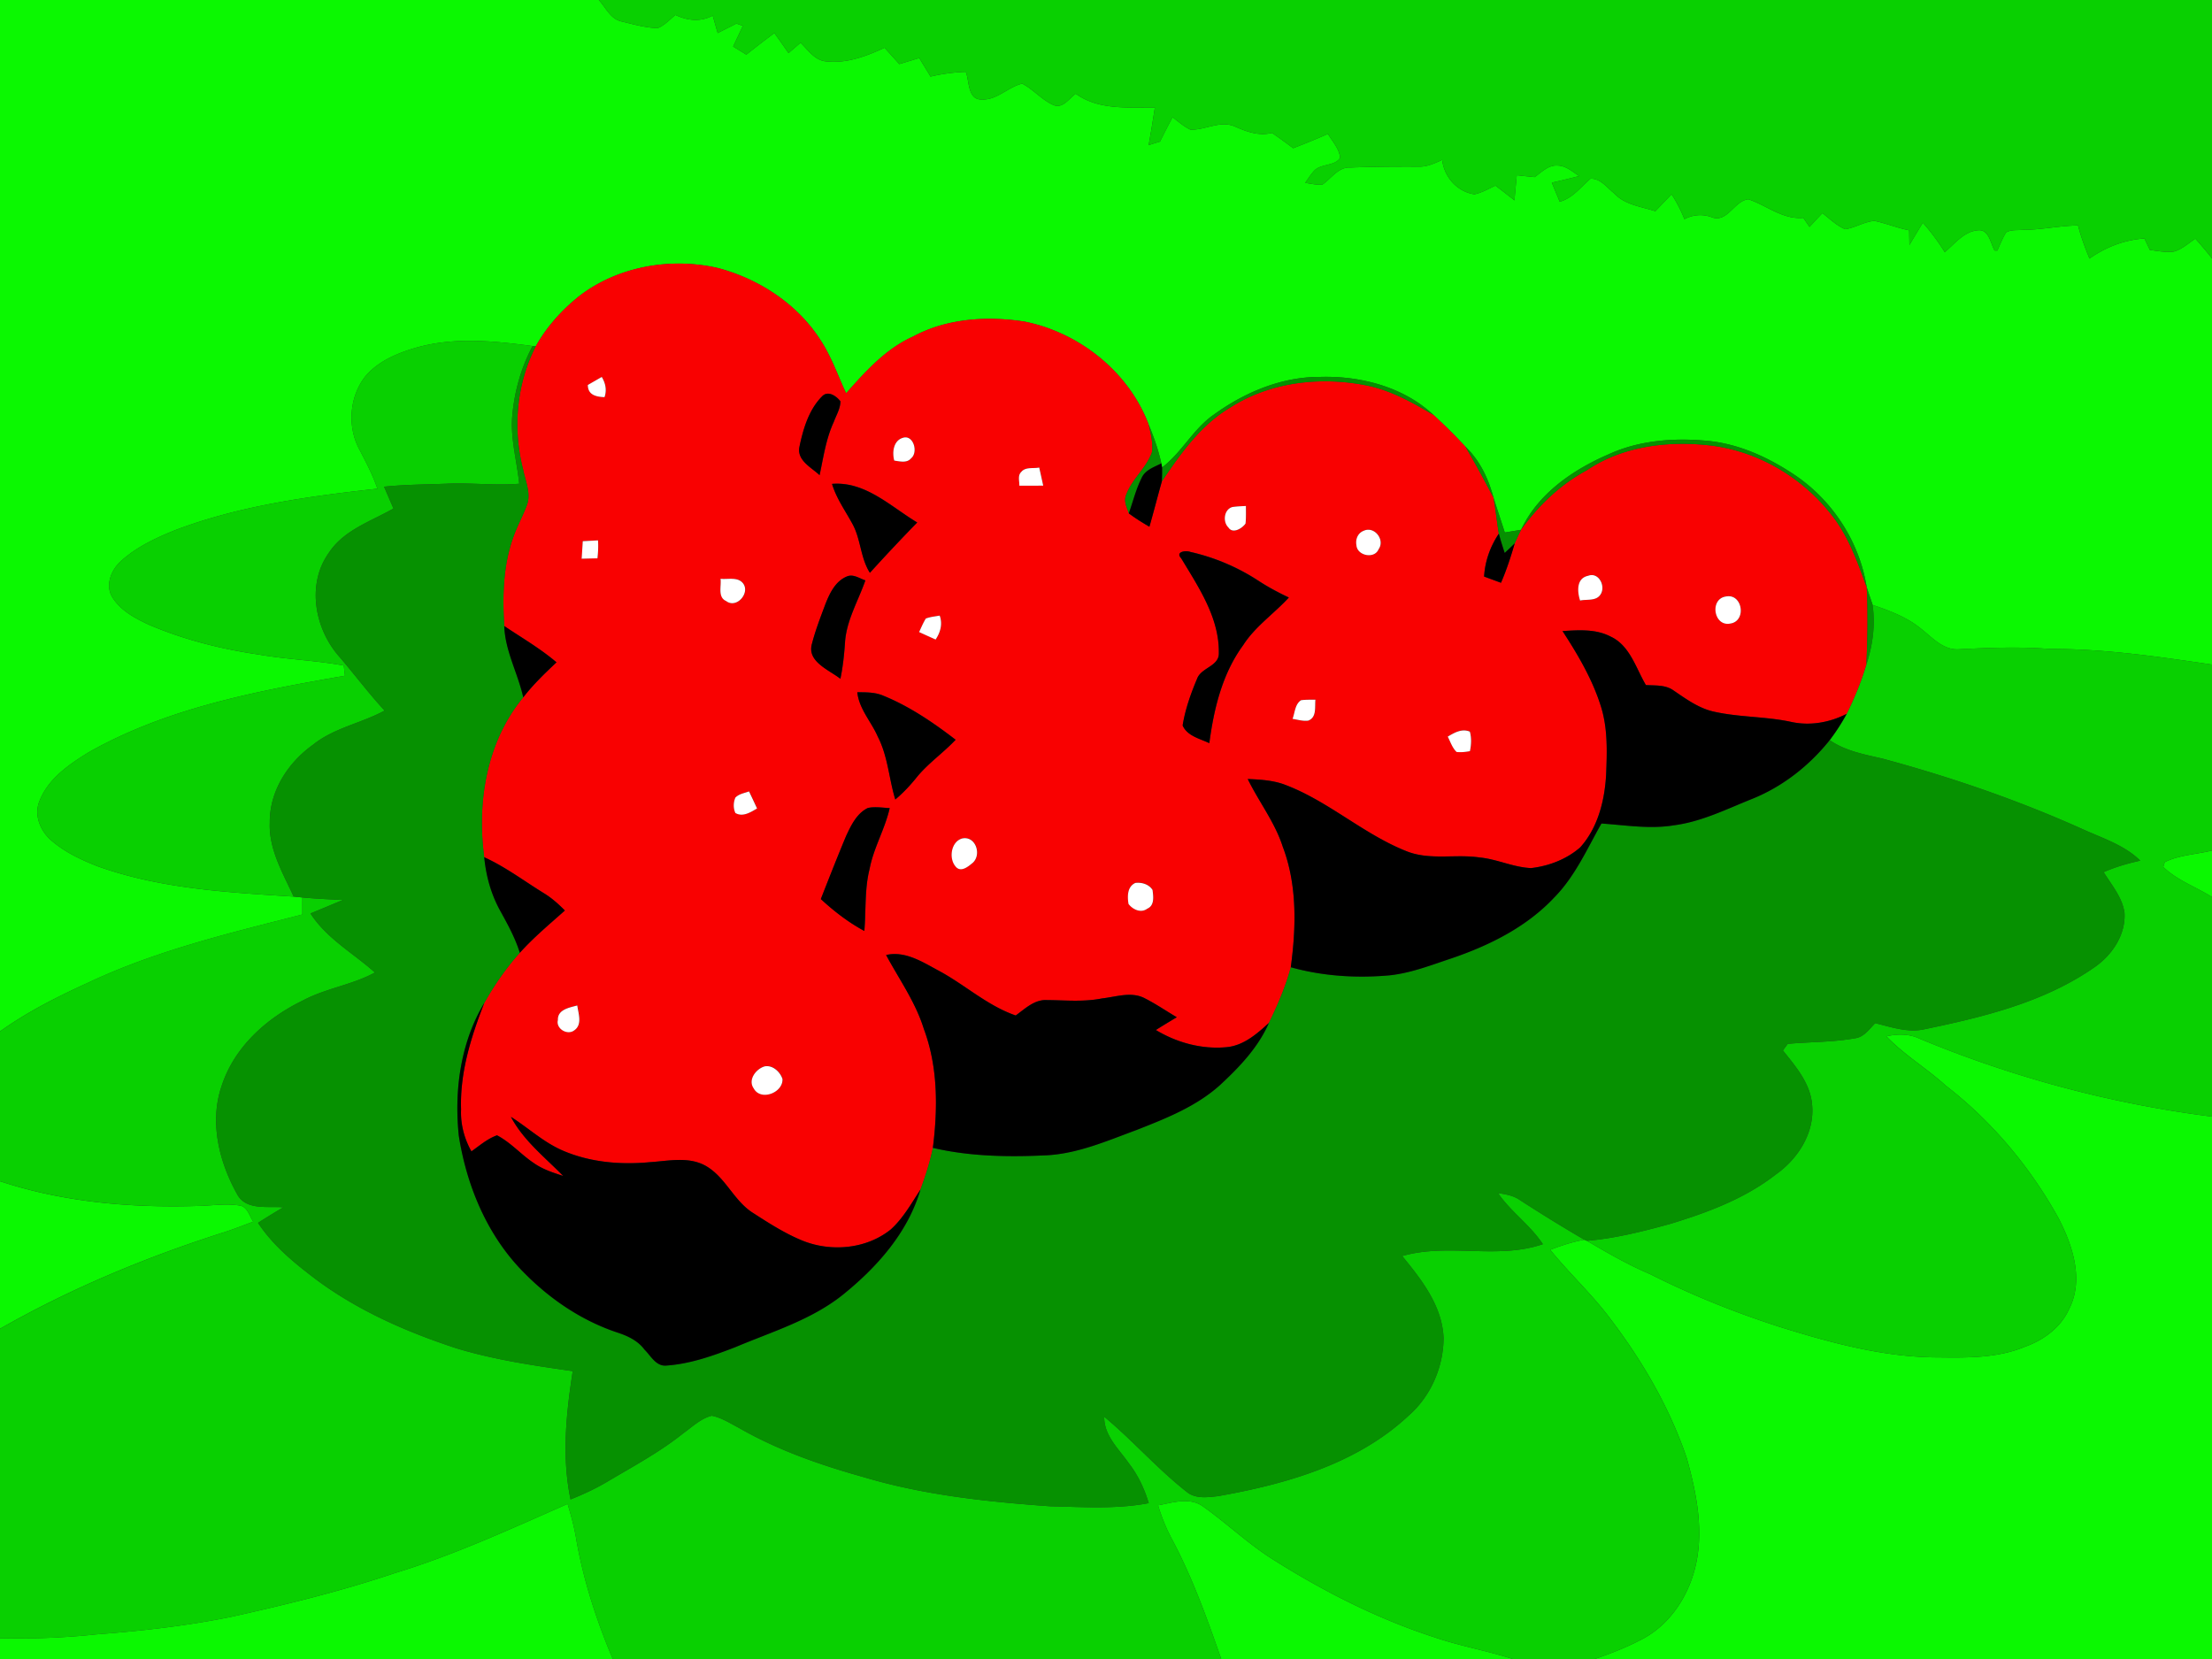 <svg xmlns="http://www.w3.org/2000/svg" overflow="visible" viewBox="0 0 555.504 416.628"><rect x="0" y="0" width="555.504" height="416.628" fill="#333333" stroke="none"/><switch><g><g fill="#0BF801"><path d="M0 0h150.38c1.754 1.918 2.943 4.834 5.754 5.398 2.952.721 5.938 1.572 9.001 1.675 1.762-.676 3.046-2.152 4.487-3.315 3.003 1.441 6.336 1.797 9.357.165.417 1.467.833 2.925 1.259 4.392 1.545-.825 3.142-1.572 4.696-2.396.408.147 1.215.426 1.623.573-.815 1.728-1.641 3.455-2.448 5.191 1.103.677 2.214 1.363 3.316 2.04a326.837 326.837 0 017.047-5.425c1.189 1.675 2.379 3.35 3.55 5.042 1.006-.868 2.022-1.736 3.029-2.604 1.857 1.814 3.507 4.366 6.31 4.678 5.147.608 10.19-1.275 14.782-3.419 1.224 1.372 2.473 2.726 3.697 4.105 1.676-.512 3.351-1.015 5.026-1.527.911 1.571 1.893 3.098 2.813 4.661a45.488 45.488 0 018.87-1.189c.903 2.37.425 7.03 4.001 6.953 3.854.173 6.597-3.16 10.156-3.984 2.803 1.432 4.852 4.01 7.725 5.313 2.387 1.137 4.035-1.571 5.72-2.795 5.72 4.175 13.184 3.402 19.868 3.481a400.319 400.319 0 01-1.563 9.443c.946-.312 1.9-.607 2.864-.894a243.7 243.7 0 013.15-6.119c1.441 1.102 2.821 2.335 4.479 3.125 3.757.147 7.516-2.464 11.258-.755 2.907 1.294 6.006 2.396 9.226 1.571 1.807 1.233 3.568 2.526 5.322 3.837a209.26 209.26 0 008.731-3.584c1.146 1.9 2.82 3.697 3.063 5.989-1.312 2.126-4.704 1.432-6.451 3.177-.892.946-1.587 2.057-2.324 3.116 1.407.209 2.821.539 4.254.486 2.326-1.536 4.018-4.514 7.151-4.331 5.686-.217 11.379-.252 17.074-.226 2.107.087 4.044-.842 5.918-1.684.513 4.313 3.776 8.002 8.116 8.636 1.865-.407 3.55-1.38 5.26-2.187a315.267 315.267 0 014.781 3.706c.184-2.109.384-4.209.583-6.319 1.5.165 3.003.33 4.505.478 1.743-1.25 3.473-3.107 5.806-2.899 2.093.052 3.69 1.588 5.364 2.63a189.075 189.075 0 01-6.881 1.658 1030.73 1030.73 0 001.985 4.791c3.29-.885 5.278-3.688 7.742-5.78 2.526-.087 4.142 2.274 5.947 3.688 2.681 2.908 6.778 3.307 10.336 4.479 1.347-1.432 2.719-2.838 4.072-4.261a36.813 36.813 0 013.22 6.258c2.091-1.111 4.436-1.319 6.691-.555 4.044 1.753 5.841-4.132 9.385-4.436 4.599 1.537 8.618 5.139 13.782 4.662.521.754 1.031 1.519 1.562 2.274 1.077-1.155 2.144-2.309 3.229-3.463 1.851 1.422 3.552 3.133 5.738 4.044 2.526-.374 4.773-1.901 7.344-2.091 2.94.606 5.738 1.795 8.704 2.352.027 1.241.044 2.473.069 3.706 1.12-1.865 2.24-3.741 3.377-5.598 2.041 2.3 3.863 4.783 5.504 7.387 2.482-2.049 4.694-5.043 8.08-5.46 3.028-.503 3.315 3.107 4.436 5.069h.695c.686-1.537 1.293-3.125 2.205-4.557 1.231-.755 2.795-.512 4.19-.65 4.646 0 9.209-1.05 13.861-1.103.738 2.847 1.745 5.607 2.882 8.315 4.081-2.881 8.794-4.713 13.802-5.042.44.963.902 1.927 1.362 2.89 1.972.226 3.976.651 5.971.407 2.076-.555 3.698-2.1 5.46-3.263 1.423 1.632 2.849 3.263 4.167 4.991v101.97c-13.532-1.988-27.115-3.976-40.82-3.924-7.527-.582-15.059-.295-22.576.078-3.967.356-6.709-2.812-9.529-5.034-3.559-2.977-7.961-4.618-12.301-6.093-.469-1.476-1.024-2.934-1.484-4.409-1.787-11.327-8.453-21.665-17.905-28.105-6.468-4.366-13.8-7.794-21.624-8.645-8.547-.86-17.451-.27-25.342 3.359-8.923 3.854-17.717 9.886-21.926 18.931-1.372.225-2.734.443-4.088.677-.956-2.925-1.909-5.841-2.856-8.767-1.258-4.8-3.462-9.383-7.093-12.846a137.662 137.662 0 00-7.924-7.864c-7.541-7.091-18.349-9.895-28.503-9.591-9.713-.052-19.088 3.915-26.83 9.565-5.103 3.585-7.924 9.417-12.863 13.167l-.191-1.007c-.721-3.367-1.893-6.614-3.193-9.791-5.01-13.245-17.456-23.114-31.229-25.848-9.409-1.406-19.426-.816-27.932 3.776-6.856 3.072-11.909 8.749-16.804 14.243-2.083-4.444-3.672-9.148-6.38-13.271-5.807-9.122-15.45-15.433-25.813-18.184-11.883-2.726-25.067-.443-34.833 7.048-4.374 3.471-8.185 7.716-10.909 12.603l-.808-.062c-9.625-1.275-19.599-2.292-29.103.373-4.705 1.354-9.548 3.333-12.821 7.144-4.079 5.104-4.669 12.673-1.596 18.418 1.684 3.221 3.375 6.449 4.557 9.895-17.212 1.909-34.598 4.245-50.873 10.441-4.765 1.927-9.53 4.158-13.392 7.604-2.456 2.135-4.114 5.876-2.456 8.975 2.065 3.55 5.893 5.546 9.495 7.213 8.741 3.706 18.011 6.049 27.402 7.413 7.083 1.24 14.295 1.457 21.37 2.76.095.851.2 1.71.295 2.569-22.055 3.828-44.614 8.063-64.334 19.208-4.904 3.029-10.13 6.57-12.333 12.152-1.537 3.533.139 7.611 2.925 9.999 3.412 2.969 7.577 4.913 11.761 6.535 15.736 5.616 32.575 6.519 49.101 7.568.547.063 1.641.166 2.188.218-.008 1.423-.008 2.855-.008 4.279-18.028 4.609-36.291 8.949-53.233 16.864-7.895 3.59-15.688 7.47-22.728 12.52V-.005zM543.64 216.51c3.696-1.822 7.917-1.927 11.865-2.915v11.674c-4.053-2.561-8.75-4.166-12.229-7.551.09-.31.27-.92.37-1.21zM473.71 260.26c2.771-.633 5.695-.677 8.324.572 23.471 9.766 48.252 16.389 73.475 19.583v136.21h-155c4.113-1.389 8.176-3.003 12.021-5.043 6.561-3.48 11.066-10.103 12.993-17.168 2.562-9.34.618-19.175-1.937-28.286-4.263-12.562-11.013-24.175-18.997-34.712-4.627-6.249-10.383-11.527-15.269-17.552 2.785-1.066 5.623-2.004 8.558-2.534l.642.27c5.139 3.03 10.312 6.022 15.822 8.351 10.495 5.285 21.424 9.686 32.611 13.279 12.969 4.036 26.301 7.673 39.988 7.657 7.237.094 14.728.164 21.543-2.657 4.72-1.676 9.078-4.853 11.162-9.539 3.749-7.368.833-15.989-2.717-22.837-7.093-12.802-16.7-24.275-28.295-33.235-4.77-4.34-10.41-7.68-14.89-12.36zM0 296.65c15.91 5.262 32.818 6.701 49.492 6.207 3.55-.053 7.144-.687 10.685-.112 1.979.294 2.447 2.612 3.411 4.045-2.265.876-4.54 1.744-6.84 2.517-19.642 6.23-38.825 14.16-56.748 24.38v-37.05zM290.84 378.03c3.688-.677 7.968-2.151 11.318.329 5.887 4.16 11.127 9.193 17.22 13.082 12.83 8.123 26.475 15.085 40.953 19.764 6.404 2.195 13.105 3.341 19.546 5.425h-73.188c-3.533-10.129-7.17-20.268-12.195-29.771-1.53-2.8-2.75-5.77-3.66-8.82zM99.062 395.08c14.973-4.541 29.182-11.118 43.477-17.395.807 2.657 1.536 5.331 2.04 8.063 1.762 10.633 5.129 20.962 9.295 30.874H-.006v-5.218c8.072.185 16.153-.094 24.191-.963 11.318-.85 22.619-2.126 33.755-4.375 13.853-3.07 27.654-6.44 41.116-10.98z"/></g><g fill="#09D001"><path d="M150.38 0h405.13v64.916c-1.318-1.728-2.744-3.359-4.167-4.991-1.762 1.163-3.384 2.708-5.46 3.263-1.995.244-3.999-.182-5.971-.407-.46-.963-.922-1.927-1.362-2.89-5.008.33-9.721 2.161-13.802 5.042-1.137-2.708-2.144-5.468-2.882-8.315-4.652.052-9.216 1.103-13.861 1.103-1.396.139-2.959-.105-4.19.65-.912 1.432-1.52 3.021-2.205 4.557h-.695c-1.12-1.961-1.407-5.572-4.436-5.069-3.386.417-5.598 3.411-8.08 5.46-1.641-2.604-3.463-5.087-5.504-7.387-1.137 1.857-2.257 3.733-3.377 5.598-.025-1.232-.042-2.465-.069-3.706-2.966-.556-5.764-1.745-8.704-2.352-2.57.19-4.817 1.718-7.344 2.091-2.187-.911-3.888-2.622-5.738-4.044-1.085 1.154-2.151 2.308-3.229 3.463-.53-.755-1.041-1.52-1.562-2.274-5.164.477-9.184-3.125-13.782-4.662-3.544.304-5.341 6.189-9.385 4.436-2.256-.764-4.601-.556-6.691.555a36.74 36.74 0 00-3.22-6.258c-1.354 1.423-2.726 2.829-4.072 4.261-3.558-1.172-7.655-1.571-10.336-4.479-1.806-1.415-3.421-3.775-5.947-3.688-2.464 2.092-4.452 4.895-7.742 5.78a1030.73 1030.73 0 01-1.985-4.791 189.075 189.075 0 006.881-1.658c-1.674-1.042-3.271-2.578-5.364-2.63-2.333-.208-4.063 1.649-5.806 2.899a399.695 399.695 0 01-4.505-.478c-.199 2.11-.399 4.21-.583 6.319a315.267 315.267 0 00-4.781-3.706c-1.71.807-3.395 1.779-5.26 2.187-4.34-.633-7.604-4.322-8.116-8.636-1.874.842-3.811 1.771-5.918 1.684-5.695-.026-11.389.008-17.074.226-3.134-.183-4.825 2.795-7.151 4.331-1.433.053-2.847-.277-4.254-.486.737-1.059 1.433-2.17 2.324-3.116 1.747-1.745 5.14-1.05 6.451-3.177-.243-2.292-1.918-4.089-3.063-5.989a209.822 209.822 0 01-8.731 3.584c-1.754-1.311-3.516-2.604-5.322-3.837-3.22.825-6.318-.277-9.226-1.571-3.742-1.709-7.501.903-11.258.755-1.658-.79-3.038-2.022-4.479-3.125a240.4 240.4 0 00-3.15 6.119c-.964.287-1.918.582-2.864.894a399.464 399.464 0 001.563-9.443c-6.685-.079-14.148.694-19.868-3.481-1.685 1.224-3.333 3.933-5.72 2.795-2.874-1.302-4.922-3.88-7.725-5.313-3.559.825-6.301 4.158-10.156 3.984-3.576.078-3.099-4.583-4.001-6.953a45.64 45.64 0 00-8.87 1.189c-.92-1.563-1.901-3.09-2.813-4.661-1.675.512-3.35 1.015-5.026 1.527-1.224-1.38-2.474-2.733-3.697-4.105-4.591 2.144-9.634 4.028-14.782 3.419-2.803-.312-4.453-2.864-6.31-4.678-1.007.868-2.023 1.736-3.029 2.604-1.171-1.692-2.361-3.367-3.55-5.042a326.1 326.1 0 00-7.047 5.425c-1.103-.677-2.214-1.363-3.316-2.04.807-1.736 1.632-3.463 2.448-5.191-.408-.147-1.215-.425-1.623-.573-1.554.824-3.151 1.571-4.696 2.396a904.813 904.813 0 01-1.259-4.392c-3.021 1.632-6.354 1.276-9.357-.165-1.441 1.163-2.725 2.639-4.487 3.315-3.063-.103-6.05-.954-9.001-1.675-2.81-.559-4-3.475-5.75-5.393zM104.64 87.266c9.504-2.665 19.478-1.648 29.103-.373-2.846 5.347-4.521 11.284-5.077 17.307-.556 5.833 1.137 11.527 1.727 17.282-6.145.504-12.282-.304-18.427 0-5.182.2-10.363.208-15.52.746.79 1.832 1.571 3.655 2.361 5.477-5.702 3.255-12.542 5.425-16.283 11.214-5.564 7.855-3.472 19 2.621 25.927 3.863 4.496 7.413 9.252 11.44 13.61-5.859 3.194-12.733 4.331-18.011 8.601-6.258 4.461-10.91 11.64-10.823 19.512-.278 6.736 3.29 12.681 5.988 18.591-16.525-1.05-33.365-1.952-49.101-7.568-4.184-1.622-8.35-3.566-11.761-6.535-2.786-2.388-4.461-6.466-2.925-9.999 2.204-5.582 7.429-9.123 12.333-12.152 19.72-11.145 42.279-15.381 64.334-19.208-.095-.859-.2-1.718-.295-2.569-7.074-1.303-14.287-1.52-21.37-2.76-9.392-1.363-18.662-3.707-27.402-7.413-3.602-1.667-7.43-3.664-9.495-7.213-1.658-3.099 0-6.839 2.456-8.975 3.862-3.446 8.627-5.677 13.392-7.604 16.275-6.196 33.661-8.532 50.873-10.441-1.181-3.446-2.873-6.674-4.557-9.895-3.073-5.746-2.483-13.315 1.596-18.418 3.284-3.823 8.127-5.801 12.829-7.156zM470.28 151.91c4.34 1.475 8.742 3.117 12.301 6.093 2.82 2.222 5.563 5.39 9.529 5.034 7.518-.373 15.049-.66 22.576-.078 13.705-.052 27.288 1.936 40.82 3.924v46.706c-3.948.988-8.169 1.093-11.865 2.915-.095.296-.279.904-.363 1.208 3.479 3.385 8.176 4.99 12.229 7.551v55.151c-25.223-3.194-50.004-9.817-73.475-19.583-2.629-1.249-5.553-1.205-8.324-.572 4.488 4.679 10.121 8.02 14.923 12.359 11.595 8.96 21.202 20.434 28.295 33.235 3.55 6.848 6.466 15.469 2.717 22.837-2.084 4.687-6.442 7.863-11.162 9.539-6.815 2.821-14.306 2.751-21.543 2.657-13.688.016-27.02-3.621-39.988-7.657-11.188-3.594-22.116-7.994-32.611-13.279-5.511-2.328-10.684-5.32-15.822-8.351 7.101-.59 14.044-2.352 20.895-4.234 9.363-2.848 18.766-6.337 26.558-12.421 5.556-3.915 9.765-10.46 9.113-17.447-.415-5.416-4.104-9.651-7.333-13.696.305-.416.912-1.241 1.215-1.658 5.6-.512 11.274-.398 16.83-1.396 2.291-.252 3.638-2.293 5.121-3.803 4.054.989 8.228 2.474 12.438 1.519 14.799-3.081 29.998-6.752 42.593-15.527 4.436-3.028 7.898-8.143 7.586-13.68-.539-3.896-3.237-6.987-5.234-10.233 2.942-1.31 6.049-2.187 9.191-2.891-3.932-3.845-9.235-5.547-14.131-7.742-16.335-7.369-33.33-13.21-50.619-17.88-4.566-1.05-9.306-1.918-13.239-4.635 1.574-2.091 3.015-4.288 4.256-6.597 1.979-4.009 3.688-8.158 4.956-12.446 1.57-4.78 2.28-9.89 1.52-14.92zM75.93 225.38c3.385.321 6.788.478 10.191.625a979.267 979.267 0 01-8.151 3.395c4.045 6.293 10.728 9.963 16.188 14.833-5.737 3.133-12.386 3.957-18.14 7.048-9.027 4.365-17.187 11.648-20.346 21.404-3.125 9.036-.677 19.035 3.836 27.141 2.205 4.255 7.734 3.03 11.666 3.37a147.294 147.294 0 00-6.372 3.906c3.819 5.806 9.279 10.215 14.764 14.362 10.511 7.761 22.611 13.056 34.971 17.109 9.539 2.906 19.442 4.357 29.294 5.763-1.658 10.651-2.778 21.552-.547 32.22 3.167-1.267 6.267-2.699 9.209-4.444 6.492-3.853 13.193-7.438 19.104-12.169 2.266-1.622 4.384-3.714 7.152-4.409 2.482.504 4.644 1.918 6.856 3.08 9.73 5.583 20.398 9.288 31.152 12.301 15.285 4.582 31.239 6.241 47.088 7.368 8.212.166 16.518.756 24.642-.798-1.075-3.584-2.681-7.005-4.974-9.964-2.516-3.628-6.266-6.952-6.205-11.727 7.187 5.972 13.358 13.097 20.72 18.869 2.193 1.797 5.18 1.354 7.793 1.076 17.116-3.02 34.954-8.073 47.946-20.241 5.546-4.843 8.731-12.195 8.759-19.513-.339-8.027-5.504-14.606-10.381-20.553 11.508-3.342 23.921.946 35.31-2.985-3.152-4.801-8.013-8.09-11.24-12.812 1.891.268 3.844.608 5.458 1.727a406.525 406.525 0 0016.197 9.973c-2.935.53-5.772 1.468-8.558 2.534 4.886 6.024 10.642 11.303 15.269 17.552 7.984 10.537 14.734 22.15 18.997 34.712 2.555 9.111 4.498 18.946 1.937 28.286-1.927 7.065-6.433 13.688-12.993 17.168-3.846 2.04-7.908 3.654-12.021 5.043h-20.623c-6.44-2.084-13.142-3.229-19.546-5.425-14.479-4.679-28.123-11.641-40.953-19.764-6.093-3.889-11.333-8.922-17.22-13.082-3.351-2.48-7.63-1.006-11.318-.329a45.916 45.916 0 003.654 8.829c5.025 9.503 8.662 19.642 12.195 29.771H153.87c-4.166-9.912-7.533-20.241-9.295-30.874-.504-2.732-1.233-5.406-2.04-8.063-14.295 6.276-28.504 12.854-43.477 17.395-13.462 4.54-27.263 7.907-41.116 10.987-11.136 2.249-22.438 3.525-33.755 4.375-8.038.869-16.119 1.147-24.191.963v-77.709c17.923-10.225 37.106-18.149 56.748-24.398 2.3-.772 4.575-1.641 6.84-2.517-.964-1.433-1.432-3.751-3.411-4.045-3.541-.574-7.135.06-10.685.112-16.675.48-33.583-.96-49.493-6.22v-37.599c7.04-5.053 14.833-8.924 22.689-12.526 16.943-7.915 35.206-12.255 53.233-16.864 0-1.43 0-2.86.008-4.28z"/></g><path fill="#F90101" d="M145.46 74.352c9.765-7.491 22.95-9.774 34.833-7.048 10.364 2.751 20.007 9.062 25.813 18.184 2.708 4.124 4.296 8.828 6.38 13.271 4.895-5.494 9.947-11.171 16.804-14.243 8.506-4.592 18.523-5.182 27.932-3.776 13.774 2.734 26.22 12.603 31.229 25.848.538 2.292 1.164 4.67.816 7.048-1.475 4.045-5.209 6.831-6.571 10.945-.469 1.484.338 2.96.789 4.34 1.634 1.249 3.396 2.317 5.165 3.358 1.086-3.776 2.049-7.577 3.117-11.362 4.721-7.004 9.781-14.183 17.202-18.574 9.981-6.406 22.506-7.838 33.998-5.591 6.173 1.19 11.745 4.297 17.064 7.492a137.662 137.662 0 017.924 7.864c2.501 4.201 4.812 8.523 7.093 12.846.572 3.003.843 6.058 1.354 9.07-2.16 3.221-3.462 6.9-3.705 10.771l4.244 1.563c1.396-3.211 2.474-6.544 3.453-9.903.514-1.146 1.026-2.292 1.599-3.411 4.356-6.11 9.896-11.388 16.535-14.956 8.757-5.91 19.771-7.36 30.091-6.31 12.301 1.172 23.836 7.89 31.387 17.594 4.211 5.329 6.493 11.822 8.784 18.132.313 6.441.208 12.897-.086 19.33-1.268 4.288-2.978 8.437-4.956 12.446-4.323 2.197-9.254 3.064-14.019 1.997-6.318-1.354-12.847-1.128-19.146-2.517-3.873-.807-7.084-3.177-10.285-5.347-2.014-1.476-4.61-1.215-6.962-1.371-2.534-4.296-4.011-9.956-8.913-12.204-3.708-1.918-7.987-1.598-12.005-1.354 3.896 5.998 7.585 12.248 9.686 19.13 1.668 5.434 1.475 11.197 1.25 16.813-.347 6.536-2.039 13.426-6.526 18.391-3.403 2.97-7.874 4.688-12.326 5.191-4.452-.182-8.567-2.266-12.993-2.674-6.102-.894-12.551.799-18.41-1.613-10.936-4.366-19.746-12.769-30.839-16.805-2.864-.98-5.919-1.153-8.915-1.276 2.796 5.73 6.813 10.842 8.785 16.97 3.672 9.66 3.376 20.215 2.03 30.301-1.303 4.843-3.307 9.469-5.495 13.975-2.992 2.743-6.326 5.66-10.544 6.085-6.224.615-12.517-1.094-17.847-4.306a224.61 224.61 0 015.261-3.203c-2.683-1.579-5.252-3.35-8.038-4.757-3.367-1.778-7.229-.348-10.762.035-4.548.92-9.184.452-13.775.416-3.15-.199-5.52 2.162-7.881 3.863-7.256-2.509-12.933-7.881-19.65-11.414-3.958-2.135-8.185-4.835-12.898-3.774 3.289 6.117 7.412 11.856 9.478 18.573 3.559 9.513 3.524 19.912 2.266 29.858-.729 3.568-1.867 7.04-3.117 10.459-2.273 3.48-4.349 7.223-7.456 10.034-6.153 4.947-15.033 5.722-22.237 2.786-4.348-1.779-8.324-4.332-12.256-6.866-4.974-3.063-7.03-9.226-12.22-12.021-4.289-2.247-9.246-1.076-13.828-.789-7.291.686-14.825.052-21.613-2.82-4.903-2.049-8.81-5.756-13.245-8.567 3.151 5.946 8.498 10.12 13.132 14.842-2.543-.824-5.138-1.657-7.343-3.211-3.229-2.145-5.815-5.19-9.279-6.995-2.413.858-4.366 2.576-6.432 4.034-1.805-3.228-2.76-6.855-2.595-10.563-.313-9.254 2.509-18.209 5.842-26.733 2.534-4.479 5.468-8.749 8.915-12.577 3.462-3.853 7.456-7.178 11.318-10.624-1.589-1.604-3.28-3.125-5.208-4.307-4.992-3.063-9.687-6.638-15.042-9.069-1.883-13.939.634-29.077 9.791-40.143 2.475-3.212 5.408-6.024 8.35-8.802-4.062-3.471-8.696-6.145-13.115-9.113-.469-7.482-.295-15.199 2.274-22.324.946-2.717 2.37-5.234 3.368-7.924 1.18-2.969-.312-6.06-.885-8.984-2.673-10.312-1.71-21.509 3.16-31.03 2.76-4.893 6.57-9.137 10.94-12.608m2.15 22.332c.009 2.509 2.092 2.987 4.209 3.056.617-1.771.252-3.515-.694-5.078a429.64 429.64 0 00-3.52 2.022m58.79 2.899c-3.316 3.367-4.722 8.203-5.659 12.724-.625 3.342 3.039 5.095 5.078 7.022.964-4.504 1.606-9.131 3.559-13.358.625-1.692 1.657-3.341 1.675-5.182-1.04-1.364-3.18-2.83-4.66-1.207m20.46 10.327c-2.5.643-2.873 3.637-2.282 5.763 1.388.191 3.176.687 4.227-.573 1.84-1.49.62-5.87-1.95-5.19m29.61 8.61c-.956.919-.452 2.3-.477 3.455 1.996-.009 3.992-.009 5.997-.009-.33-1.519-.668-3.038-1.006-4.557-1.48.32-3.44-.22-4.51 1.11m-47.52 3c1.085 3.637 3.324 6.718 5.103 10.017 2.144 3.863 2.005 8.558 4.401 12.316a478.58 478.58 0 0111.882-12.638c-6.65-4.01-13.02-10.38-21.38-9.7m100.5 5.82c-2.091.625-2.422 3.732-.954 5.13 1.066 1.675 3.437.252 4.296-.981.165-1.467.096-2.951.104-4.427-1.16.07-2.31.09-3.45.28m32.98 5.97c-1.449.565-2.084 2.152-1.788 3.619.173 2.639 4.548 3.533 5.572.999 1.69-2.36-1.05-5.91-3.78-4.62m-196.09 2.6c-.087 1.466-.183 2.933-.27 4.4 1.319-.035 2.647-.069 3.975-.095.166-1.502.234-3.003.139-4.514-1.28.06-2.56.14-3.84.2m150.26 4.27c4.393 7.308 9.617 14.955 9.479 23.843.096 3.308-4.427 3.612-5.46 6.432-1.589 3.759-2.978 7.691-3.628 11.727 1.12 2.639 4.33 3.325 6.701 4.453 1.146-8.645 3.255-17.446 8.497-24.598 3.02-4.722 7.742-7.891 11.476-11.979-2.641-1.241-5.227-2.622-7.665-4.218a52.204 52.204 0 00-17.082-7.231c-1.15-.44-3.82-.04-2.32 1.58m102.19 4.43c-2.951.633-2.7 3.975-1.979 6.206 1.684-.373 3.992.191 5.103-1.475 1.45-2.06-.41-5.8-3.12-4.73m-217.84.74c.261 1.849-.772 4.618 1.406 5.59 2.57 1.97 5.981-1.892 4.34-4.323-1.32-1.86-3.84-1.05-5.75-1.27m26.29 6.46c-1.206 3.237-2.465 6.467-3.324 9.809-1.372 4.522 4.252 6.596 7.126 8.853.616-2.951.938-5.945 1.145-8.94.313-5.634 3.315-10.563 5.13-15.78-1.467-.469-2.96-1.624-4.558-1.015-3 1.18-4.43 4.28-5.53 7.07m226.18-2.01c-4.158.625-3.038 7.664 1.146 6.788 4.13-.64 3.02-7.65-1.15-6.79m-200.91 5.53c-.668 1.077-1.163 2.257-1.692 3.402 1.38.634 2.76 1.259 4.149 1.875 1.207-1.814 1.797-3.898 1.024-6.016-1.17.23-2.36.33-3.48.75m-17.21 18.52c.443 4.21 3.506 7.378 5.13 11.137 2.552 4.93 2.804 10.571 4.4 15.797 1.936-1.615 3.663-3.456 5.251-5.417 2.881-3.611 6.752-6.232 9.904-9.591-5.607-4.313-11.536-8.358-18.106-11.041-2.06-.92-4.35-.88-6.57-.89m111.46 1.99c-1.555.989-1.563 3.125-2.163 4.695 1.302.191 2.613.617 3.95.435 2.179-.816 1.605-3.446 1.804-5.26-1.2.01-2.4-.02-3.59.12m36.81 9.15c.679 1.312 1.129 2.813 2.221 3.854 1.12.113 2.249.01 3.36-.208.34-1.605.425-3.297-.017-4.895-1.99-.85-3.89.25-5.56 1.25m-178.89 15.31c-.521 1.198-.573 2.683 0 3.871 1.866 1.094 3.836-.208 5.451-1.136a625.677 625.677 0 00-2.022-4.289c-1.17.44-2.53.63-3.43 1.56m27.79 9.66c-2.196 5.241-4.271 10.536-6.345 15.831 3.333 3.063 6.927 5.858 10.928 8.002.46-5.181.026-10.468 1.319-15.555 1.007-5.318 3.871-10.033 5.052-15.292-1.824-.087-3.68-.417-5.487-.035-2.79 1.37-4.2 4.35-5.46 7.04m29.14.61c-2.794.798-3.368 4.966-1.684 6.97 1.302 1.728 3.247.088 4.427-.92 2.21-2.11.61-6.79-2.75-6.05m43.46 11.17c-2.004.955-1.969 3.385-1.666 5.27 1.042 1.397 3.126 2.378 4.697 1.197 1.899-.808 1.537-3.055 1.344-4.714-.92-1.44-2.75-1.98-4.37-1.76m-144.97 34.43c-.539 2.135 2.36 3.906 4.088 2.604 2.136-1.433 1.059-4.229.79-6.274-1.96.55-4.98.99-4.88 3.67m51.99 11.62c-2.196.591-4.349 3.378-2.804 5.555 1.771 3.255 7.396 1.069 7.221-2.37-.57-1.78-2.44-3.53-4.42-3.18z"/><g fill="#069101"><path d="M133.75 86.893l.808.062c-4.87 9.521-5.833 20.718-3.16 31.03.573 2.924 2.065 6.015.885 8.984-.998 2.69-2.422 5.208-3.368 7.924-2.569 7.125-2.743 14.842-2.274 22.324.226 6.292 3.428 11.864 4.765 17.915-9.157 11.066-11.674 26.204-9.791 40.143.435 4.652 1.701 9.244 3.958 13.351 1.893 3.436 3.811 6.883 4.974 10.649-3.446 3.828-6.38 8.099-8.915 12.577-5.971 9.903-7.595 21.969-6.414 33.33 1.988 12.725 7.239 25.302 16.447 34.503 6.528 6.63 14.47 11.995 23.332 14.944 2.586.843 5.173 2.033 6.84 4.29 1.614 1.569 2.917 4.305 5.563 4.018 5.98-.425 11.709-2.474 17.265-4.618 9.156-3.87 18.957-6.787 26.864-13.054 8.645-6.943 16.466-15.692 19.633-26.543 1.25-3.419 2.387-6.891 3.117-10.459 9.408 2.196 19.13 2.327 28.729 1.857 7.847-.459 15.129-3.663 22.404-6.336 7.378-2.899 14.989-5.894 20.96-11.275 4.879-4.514 9.602-9.451 12.299-15.623 2.188-4.506 4.192-9.132 5.495-13.975 8.047 2.248 16.483 2.769 24.79 2.031 5.425-.572 10.545-2.604 15.685-4.306 9.461-3.229 18.757-7.855 25.675-15.241 5.233-5.294 8.236-12.195 11.864-18.583 6.067.417 12.18 1.449 18.246.443 6.978-.912 13.321-4.132 19.789-6.701 7.578-3.098 14.19-8.306 19.284-14.677 3.934 2.717 8.673 3.585 13.239 4.635 17.289 4.669 34.284 10.511 50.619 17.88 4.896 2.195 10.199 3.897 14.131 7.742-3.143.704-6.249 1.581-9.191 2.891 1.997 3.246 4.695 6.337 5.234 10.233.313 5.537-3.15 10.651-7.586 13.68-12.595 8.775-27.794 12.446-42.593 15.527-4.21.955-8.384-.529-12.438-1.519-1.483 1.51-2.83 3.551-5.121 3.803-5.556.998-11.23.885-16.83 1.396-.303.417-.91 1.242-1.215 1.658 3.229 4.045 6.918 8.28 7.333 13.696.651 6.987-3.558 13.532-9.113 17.447-7.792 6.084-17.194 9.573-26.558 12.421-6.851 1.883-13.794 3.645-20.895 4.234l-.642-.27a405.093 405.093 0 01-16.197-9.973c-1.614-1.118-3.567-1.459-5.458-1.727 3.228 4.722 8.088 8.011 11.24 12.812-11.389 3.932-23.802-.356-35.31 2.985 4.877 5.946 10.042 12.525 10.381 20.553-.027 7.317-3.213 14.67-8.759 19.513-12.992 12.168-30.83 17.222-47.946 20.241-2.613.277-5.6.721-7.793-1.076-7.362-5.772-13.533-12.897-20.72-18.869-.061 4.774 3.689 8.099 6.205 11.727 2.293 2.959 3.899 6.38 4.974 9.964-8.124 1.554-16.43.964-24.642.798-15.849-1.127-31.803-2.786-47.088-7.368-10.754-3.013-21.421-6.718-31.152-12.301-2.212-1.162-4.375-2.576-6.856-3.08-2.769.695-4.887 2.787-7.152 4.409-5.911 4.73-12.612 8.316-19.104 12.169-2.943 1.745-6.042 3.178-9.209 4.444-2.231-10.668-1.111-21.568.547-32.22-9.852-1.405-19.755-2.856-29.294-5.763-12.36-4.054-24.46-9.349-34.971-17.109-5.485-4.147-10.945-8.557-14.764-14.362a146.687 146.687 0 016.372-3.906c-3.932-.34-9.461.885-11.666-3.37-4.514-8.105-6.961-18.104-3.836-27.141 3.159-9.756 11.318-17.039 20.346-21.404 5.754-3.091 12.403-3.915 18.14-7.048-5.459-4.87-12.142-8.54-16.188-14.833a959.787 959.787 0 008.151-3.395c-3.403-.147-6.806-.304-10.191-.625-.546-.052-1.64-.155-2.188-.218-2.699-5.91-6.266-11.855-5.988-18.591-.086-7.872 4.565-15.051 10.823-19.512 5.277-4.271 12.152-5.407 18.011-8.601-4.027-4.358-7.578-9.114-11.44-13.61-6.093-6.927-8.185-18.071-2.621-25.927 3.741-5.79 10.581-7.959 16.283-11.214-.79-1.822-1.571-3.645-2.361-5.477 5.156-.538 10.338-.546 15.52-.746 6.146-.304 12.282.504 18.427 0-.59-5.755-2.283-11.449-1.727-17.282.56-6.003 2.24-11.94 5.09-17.287zM304.7 104.22c7.742-5.65 17.117-9.617 26.83-9.565 10.154-.304 20.962 2.5 28.503 9.591-5.319-3.194-10.892-6.302-17.064-7.492-11.492-2.248-24.017-.815-33.998 5.591-7.421 4.392-12.481 11.57-17.202 18.574.052-1.18.078-2.352.068-3.532 4.94-3.75 7.76-9.59 12.86-13.17zM288.46 106.59c1.301 3.177 2.473 6.424 3.193 9.791-1.806.919-4.034 1.624-4.939 3.62-1.43 2.829-2.186 5.937-3.22 8.923-.45-1.38-1.258-2.856-.789-4.34 1.362-4.114 5.096-6.9 6.571-10.945.35-2.38-.28-4.76-.81-7.05zM403.92 114.11c7.891-3.628 16.795-4.219 25.342-3.359 7.824.851 15.156 4.279 21.624 8.645 9.452 6.44 16.118 16.778 17.905 28.105-2.291-6.311-4.573-12.803-8.784-18.132-7.551-9.704-19.086-16.422-31.387-17.594-10.32-1.05-21.334.4-30.091 6.31-6.64 3.567-12.179 8.845-16.535 14.956 4.23-9.05 13.02-15.08 21.94-18.94zM367.96 112.11c3.631 3.463 5.835 8.046 7.093 12.846-2.28-4.33-4.59-8.65-7.09-12.85z"/><path d="M375.05 124.95c.947 2.925 1.9 5.841 2.856 8.767 1.354-.234 2.716-.452 4.088-.677-.572 1.12-1.085 2.266-1.599 3.411-.823.824-1.673 1.615-2.524 2.413-.521-1.605-1.05-3.211-1.468-4.843-.51-3.01-.79-6.06-1.36-9.07zM468.79 147.5c.46 1.476 1.016 2.934 1.484 4.409.765 5.026.053 10.138-1.57 14.92.3-6.43.41-12.89.09-19.33z"/></g><g fill="#FFF"><path d="M147.61 96.684a660.395 660.395 0 013.515-2.022c.946 1.563 1.311 3.307.694 5.078-2.11-.07-4.19-.548-4.2-3.056zM226.86 109.91c2.57-.686 3.785 3.698 1.944 5.19-1.05 1.259-2.838.764-4.227.573-.58-2.12-.21-5.12 2.29-5.76zM256.47 118.52c1.067-1.337 3.029-.79 4.514-1.111.338 1.52.677 3.038 1.006 4.557-2.005 0-4.001 0-5.997.009.03-1.16-.48-2.54.48-3.46zM309.45 127.34c1.137-.19 2.292-.208 3.446-.277-.009 1.476.061 2.96-.104 4.427-.859 1.233-3.229 2.656-4.296.981-1.47-1.4-1.14-4.5.95-5.13zM342.43 133.31c2.725-1.293 5.469 2.257 3.784 4.618-1.024 2.534-5.399 1.64-5.572-.999-.29-1.47.34-3.05 1.79-3.62zM146.34 135.91c1.275-.062 2.56-.139 3.844-.209.096 1.511.027 3.012-.139 4.514-1.328.026-2.656.06-3.975.095.1-1.46.19-2.93.28-4.39zM398.79 144.61c2.709-1.068 4.565 2.665 3.124 4.73-1.11 1.667-3.419 1.102-5.103 1.475-.72-2.23-.97-5.57 1.98-6.21zM180.95 145.35c1.91.217 4.435-.59 5.746 1.267 1.641 2.431-1.77 6.293-4.34 4.323-2.19-.97-1.15-3.74-1.41-5.59zM433.42 149.8c4.176-.859 5.285 6.145 1.146 6.788-4.19.88-5.31-6.16-1.15-6.79zM232.51 155.33c1.12-.426 2.309-.521 3.481-.738.772 2.118.182 4.201-1.024 6.016a377.872 377.872 0 01-4.149-1.875c.53-1.15 1.02-2.33 1.69-3.41zM326.76 175.84c1.188-.148 2.387-.113 3.591-.13-.198 1.814.375 4.444-1.804 5.26-1.337.182-2.648-.244-3.95-.435.6-1.57.6-3.71 2.16-4.7zM363.57 184.99c1.675-.998 3.567-2.1 5.564-1.249.441 1.597.356 3.29.017 4.895-1.111.218-2.24.322-3.36.208-1.09-1.05-1.54-2.55-2.22-3.86zM184.68 200.3c.903-.937 2.257-1.12 3.429-1.554a604.169 604.169 0 012.022 4.289c-1.614.929-3.584 2.23-5.451 1.136-.57-1.2-.52-2.68 0-3.88zM241.61 210.57c3.359-.737 4.956 3.941 2.743 6.05-1.181 1.008-3.125 2.647-4.427.92-1.68-2-1.1-6.17 1.69-6.97zM285.07 221.74c1.625-.226 3.456.313 4.375 1.753.193 1.659.556 3.906-1.344 4.714-1.57 1.181-3.654.2-4.697-1.197-.3-1.87-.34-4.3 1.67-5.26zM140.1 256.17c-.096-2.683 2.916-3.124 4.877-3.67.27 2.046 1.346 4.842-.79 6.274-1.73 1.31-4.63-.46-4.09-2.6zM192.09 267.79c1.979-.347 3.845 1.406 4.417 3.185.174 3.439-5.45 5.625-7.221 2.37-1.55-2.18.61-4.97 2.8-5.56z"/></g><path d="M206.4 99.583c1.485-1.623 3.62-.157 4.652 1.206-.018 1.84-1.05 3.49-1.675 5.182-1.953 4.228-2.595 8.854-3.559 13.358-2.039-1.927-5.703-3.68-5.078-7.022.93-4.52 2.34-9.36 5.66-12.727zM286.71 120c.905-1.996 3.134-2.7 4.939-3.62l.191 1.007c.01 1.18-.017 2.352-.068 3.532-1.068 3.785-2.031 7.586-3.117 11.362-1.77-1.042-3.531-2.11-5.165-3.358 1.04-2.98 1.8-6.09 3.23-8.92zM208.95 121.52c8.358-.678 14.729 5.694 21.386 9.695a480.249 480.249 0 00-11.882 12.638c-2.396-3.758-2.257-8.454-4.401-12.316-1.79-3.3-4.03-6.39-5.11-10.02zM376.41 134.02c.418 1.632.947 3.238 1.468 4.843.852-.798 1.701-1.588 2.524-2.413-.979 3.359-2.058 6.692-3.453 9.903l-4.244-1.563c.23-3.87 1.54-7.55 3.7-10.77zM296.6 140.18c-1.492-1.614 1.171-2.014 2.318-1.571A52.204 52.204 0 01316 145.84c2.438 1.596 5.024 2.977 7.665 4.218-3.733 4.088-8.456 7.256-11.476 11.979-5.242 7.152-7.352 15.953-8.497 24.598-2.371-1.128-5.581-1.814-6.701-4.453.65-4.036 2.039-7.968 3.628-11.727 1.033-2.82 5.556-3.124 5.46-6.432.14-8.9-5.08-16.54-9.47-23.85zM207.24 151.81c1.103-2.786 2.535-5.893 5.52-7.073 1.597-.608 3.09.546 4.558 1.015-1.815 5.217-4.818 10.146-5.13 15.78-.208 2.995-.529 5.989-1.145 8.94-2.874-2.256-8.498-4.331-7.126-8.853.86-3.35 2.12-6.58 3.33-9.82zM126.64 157.22c4.418 2.968 9.053 5.642 13.115 9.113-2.942 2.778-5.875 5.59-8.35 8.802-1.34-6.05-4.55-11.62-4.77-17.91zM392.42 158.48c4.018-.243 8.297-.564 12.005 1.354 4.902 2.248 6.379 7.907 8.913 12.204 2.352.156 4.948-.104 6.962 1.371 3.201 2.17 6.412 4.54 10.285 5.347 6.3 1.389 12.828 1.163 19.146 2.517 4.765 1.068 9.695.201 14.019-1.997-1.241 2.309-2.682 4.506-4.256 6.597-5.094 6.372-11.706 11.579-19.284 14.677-6.468 2.569-12.812 5.789-19.789 6.701-6.066 1.006-12.179-.025-18.246-.443-3.628 6.388-6.631 13.29-11.864 18.583-6.918 7.386-16.214 12.013-25.675 15.241-5.14 1.701-10.26 3.733-15.685 4.306-8.307.737-16.743.217-24.79-2.031 1.346-10.086 1.642-20.641-2.03-30.301-1.972-6.128-5.989-11.24-8.785-16.97 2.996.123 6.051.296 8.915 1.276 11.093 4.037 19.903 12.439 30.839 16.805 5.859 2.412 12.309.72 18.41 1.613 4.426.408 8.541 2.492 12.993 2.674 4.452-.504 8.923-2.222 12.326-5.191 4.487-4.965 6.18-11.855 6.526-18.391.225-5.616.418-11.379-1.25-16.813-2.12-6.88-5.81-13.13-9.71-19.13zM215.3 173.85c2.213.017 4.505-.026 6.58.886 6.57 2.682 12.499 6.727 18.106 11.041-3.151 3.359-7.022 5.98-9.904 9.591-1.588 1.961-3.316 3.802-5.251 5.417-1.597-5.226-1.849-10.868-4.4-15.797-1.63-3.77-4.7-6.93-5.14-11.14zM212.47 209.96c1.259-2.692 2.665-5.678 5.467-7.049 1.807-.382 3.663-.052 5.487.035-1.181 5.259-4.045 9.974-5.052 15.292-1.293 5.087-.859 10.374-1.319 15.555-4.001-2.144-7.595-4.938-10.928-8.002 2.07-5.28 4.15-10.57 6.34-15.82zM121.61 215.28c5.355 2.432 10.051 6.006 15.042 9.069 1.927 1.182 3.619 2.702 5.208 4.307-3.862 3.446-7.855 6.771-11.318 10.624-1.164-3.767-3.082-7.214-4.974-10.649-2.26-4.11-3.52-8.7-3.96-13.35zM222.53 239.83c4.713-1.061 8.94 1.64 12.898 3.774 6.718 3.533 12.394 8.905 19.65 11.414 2.361-1.701 4.731-4.063 7.881-3.863 4.591.036 9.227.504 13.775-.416 3.533-.383 7.395-1.813 10.762-.035 2.786 1.407 5.355 3.178 8.038 4.757a226.704 226.704 0 00-5.261 3.203c5.33 3.212 11.623 4.921 17.847 4.306 4.218-.425 7.552-3.342 10.544-6.085-2.697 6.172-7.42 11.109-12.299 15.623-5.971 5.382-13.582 8.376-20.96 11.275-7.274 2.673-14.557 5.877-22.404 6.336-9.599.47-19.321.339-28.729-1.857 1.258-9.946 1.292-20.346-2.266-29.858-2.07-6.71-6.19-12.45-9.48-18.57zM115.22 285.18c-1.181-11.361.443-23.427 6.414-33.33-3.333 8.524-6.154 17.479-5.842 26.733-.165 3.707.79 7.335 2.595 10.563 2.066-1.458 4.019-3.176 6.432-4.034 3.464 1.805 6.05 4.851 9.279 6.995 2.205 1.554 4.8 2.387 7.343 3.211-4.635-4.722-9.981-8.896-13.132-14.842 4.436 2.812 8.342 6.519 13.245 8.567 6.788 2.872 14.322 3.506 21.613 2.82 4.582-.287 9.539-1.458 13.828.789 5.19 2.796 7.247 8.958 12.22 12.021 3.932 2.534 7.908 5.087 12.256 6.866 7.204 2.936 16.084 2.161 22.237-2.786 3.107-2.812 5.183-6.554 7.456-10.034-3.167 10.851-10.988 19.6-19.633 26.543-7.907 6.267-17.708 9.184-26.864 13.054-5.556 2.145-11.284 4.193-17.265 4.618-2.646.287-3.949-2.448-5.563-4.018-1.667-2.257-4.254-3.447-6.84-4.29-8.862-2.949-16.804-8.314-23.332-14.944-9.21-9.2-14.47-21.77-16.45-34.5z"/></g></switch></svg>